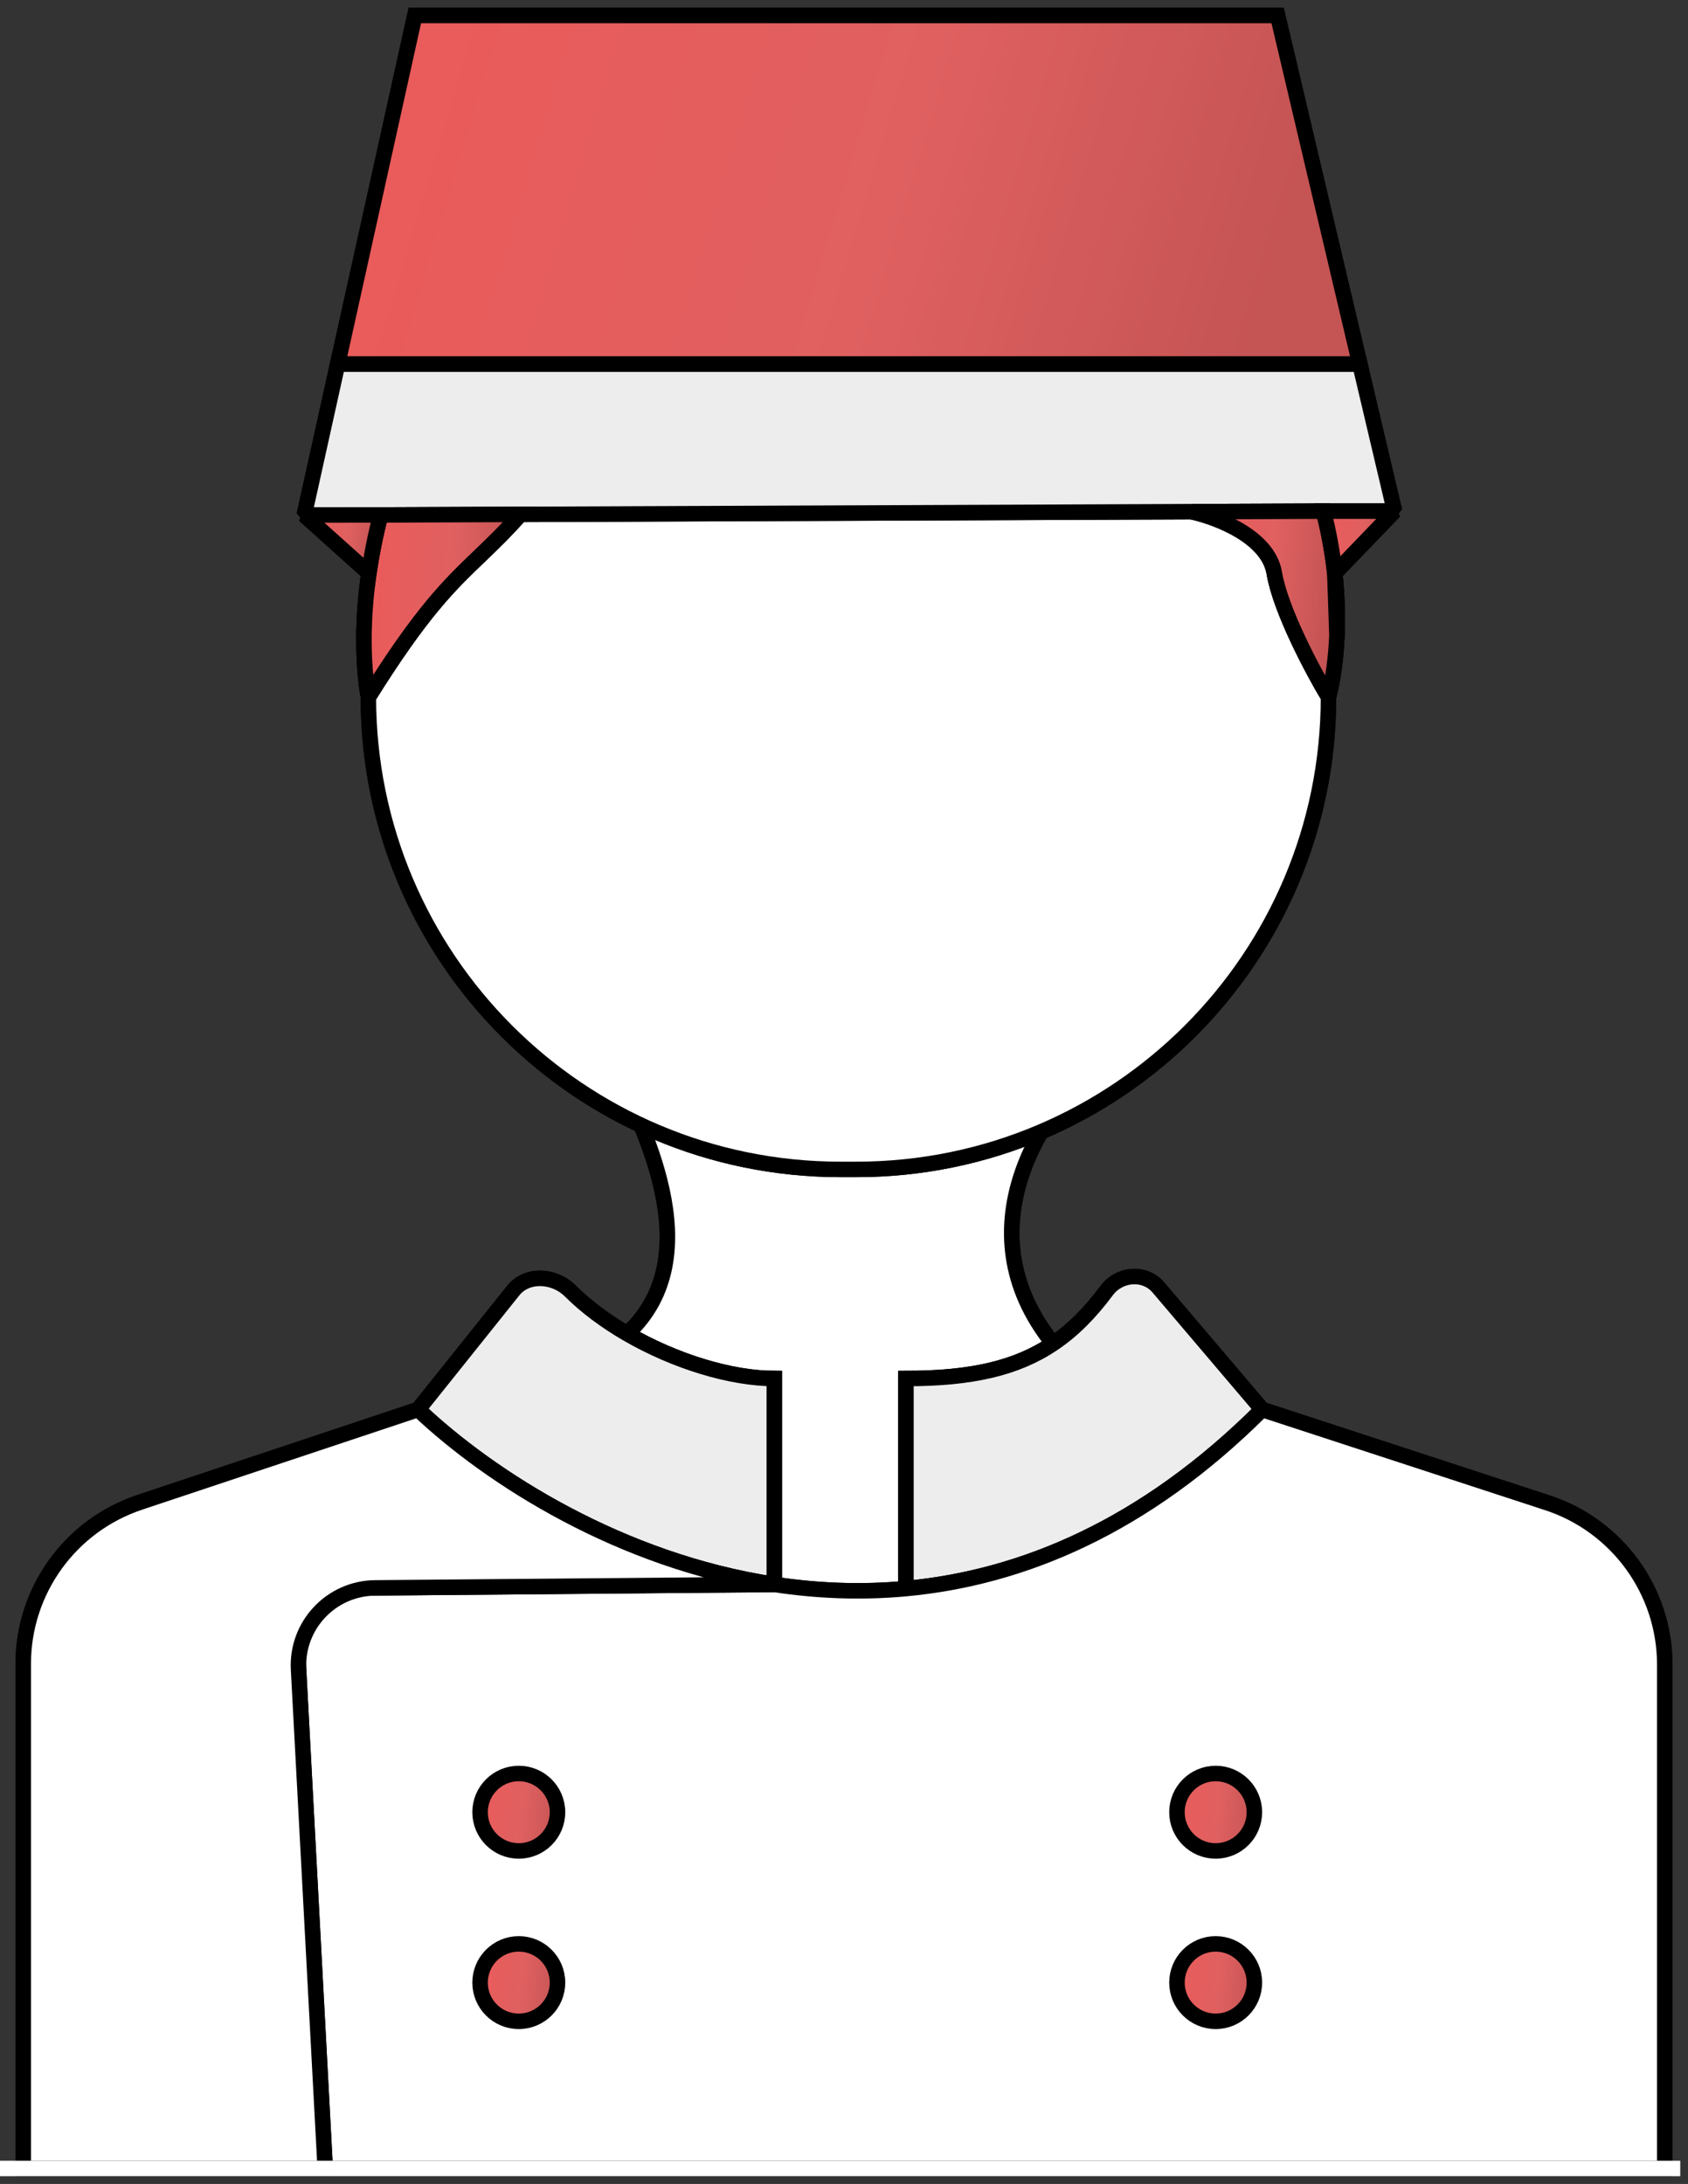 <?xml version="1.0" encoding="UTF-8"?> <svg xmlns="http://www.w3.org/2000/svg" width="109" height="141" viewBox="0 0 109 141" fill="none"><rect x="0" y="0" width="109" height="141" fill="#333333" stroke="none"/> <path d="M27 91L9.021 96.993C4.53 98.49 1.5 102.694 1.5 107.428V140H21M27 91L33.148 83.315C34.034 82.208 35.809 82.332 36.812 83.334C37.852 84.373 39.123 85.31 40.5 86.109M27 91C31.698 95.447 40.105 100.789 50 102.293M81.5 91L74.805 83.124C73.919 82.081 72.277 82.224 71.461 83.322C70.387 84.766 69.27 85.892 68 86.746M81.5 91C73.922 98.578 65.99 101.867 58.5 102.562M81.5 91L99.918 97.021C104.441 98.5 107.5 102.719 107.5 107.477V140H21M58.5 102.562V89C62.69 89 65.615 88.351 68 86.746M58.5 102.562C55.584 102.832 52.735 102.709 50 102.293M50 102.293V89C47.221 89 43.591 87.902 40.5 86.109M50 102.293L22.137 102.535C20.428 102.549 19.076 103.988 19.167 105.695L21 140M40.5 86.109C46 81 41.333 72.406 39.5 68.5H71C67.5 71.466 62 79.269 68 86.746" stroke="black"></path> <path d="M58.5 102.562V89C62.69 89 65.615 88.351 68 86.746C62 79.269 67.5 71.466 71 68.5H39.5C41.333 72.406 46 81 40.5 86.109C43.591 87.902 47.221 89 50 89V102.293C52.735 102.709 55.584 102.832 58.5 102.562Z" fill="white" stroke="black"></path> <path d="M81.5 91L74.805 83.124C73.919 82.081 72.277 82.224 71.461 83.322C70.387 84.766 69.27 85.892 68 86.746C65.615 88.351 62.69 89 58.5 89V102.562C65.99 101.867 73.922 98.578 81.5 91Z" fill="#EDEDED" stroke="black"></path> <path d="M36.812 83.334C35.809 82.332 34.034 82.208 33.148 83.315L27 91C31.698 95.447 40.105 100.789 50 102.293V89C47.221 89 43.591 87.902 40.5 86.109C39.123 85.31 37.852 84.373 36.812 83.334Z" fill="#EDEDED" stroke="black"></path> <path d="M81.5 91C73.922 98.578 65.99 101.867 58.5 102.562C55.584 102.832 52.735 102.709 50 102.293L19 102.562L21 140H64.25H107.5V107.477C107.5 102.719 104.441 98.5 99.918 97.021L81.5 91Z" fill="white" stroke="black"></path> <path d="M9.021 96.993C4.53 98.49 1.5 102.694 1.5 107.428V140H21L19.279 107.783C19.127 104.938 21.38 102.541 24.229 102.517L50 102.293C40.105 100.789 31.698 95.447 27 91L9.021 96.993Z" fill="white" stroke="black"></path> <path d="M54.786 14.499C55.786 15.166 57.187 17.399 54.786 21M54.786 21C52.386 24.599 50.453 26.833 49.786 27.5C49.786 27.239 49.802 26.933 49.819 26.587C49.9 24.942 50.026 22.391 48.786 19.5C48.453 22 47.087 28.399 44.286 30C42.828 30.833 41.37 30.798 39.911 30.763C37.87 30.715 35.828 30.666 33.786 32.999C32.703 34.238 31.811 35.093 30.948 35.92C29.022 37.766 27.239 39.476 23.787 44.999M54.786 21C55.12 21.833 56.286 23.899 58.286 25.5M23.787 44.999V44.999C23.787 61.844 37.442 75.499 54.286 75.499V75.499M23.787 44.999C22.953 40.166 23.686 31.299 29.286 22.5C34.286 15.999 42.286 10.499 54.786 10.5C67.587 11.7 75.786 17.667 78.286 20.5C87.086 29.3 86.953 40.5 85.787 44.999M23.787 44.999C23.787 61.844 37.442 75.499 54.286 75.499M58.286 25.5C58.286 25.5 58.286 24.899 58.286 22.5M58.286 25.5C58.286 23.5 58.286 20.099 58.286 22.5M58.286 25.5V22.5M58.286 22.5C59.953 22.333 63.986 23.099 66.787 27.5C69.587 31.899 74.62 32.999 76.787 32.999C78.453 33.333 81.886 34.599 82.287 36.999C82.686 39.4 84.787 43.333 85.787 44.999M85.787 44.999V44.999C85.787 61.844 72.131 75.499 55.286 75.499V75.499M85.787 44.999C85.787 61.844 72.131 75.499 55.286 75.499M54.286 75.499H54.786H55.286" stroke="black"></path> <path fill-rule="evenodd" clip-rule="evenodd" d="M54.786 21C52.386 24.6 50.453 26.833 49.786 27.5C49.786 27.239 49.801 26.933 49.818 26.587C49.9 24.942 50.025 22.392 48.786 19.5C48.453 22 47.086 28.4 44.286 30C42.828 30.833 41.37 30.799 39.911 30.764C37.87 30.715 35.828 30.667 33.786 33C32.703 34.238 31.811 35.093 30.947 35.921C29.022 37.767 27.238 39.477 23.786 45C23.786 61.845 37.441 75.5 54.286 75.5H54.786H55.286C72.131 75.5 85.786 61.845 85.786 45C84.786 43.333 82.686 39.4 82.286 37C81.886 34.6 78.453 33.333 76.786 33C74.62 33 69.586 31.9 66.786 27.5C63.986 23.1 59.953 22.333 58.286 22.5V25.5C56.286 23.9 55.12 21.833 54.786 21Z" fill="white" stroke="black"></path> <path d="M76.787 32.999C76.84 33.01 76.894 33.022 76.951 33.034M33.787 32.999C33.725 33.071 33.663 33.141 33.602 33.209M86.33 41C86.264 42.608 86.052 43.977 85.787 44.999C84.787 43.333 82.687 39.4 82.287 36.999C81.9 34.675 78.668 33.414 76.951 33.034M86.33 41C86.379 39.79 86.346 38.444 86.19 37.008M86.33 41L86.19 37.008M23.502 41C23.483 42.519 23.592 43.869 23.787 44.999C27.239 39.476 29.023 37.766 30.948 35.92C31.762 35.14 32.601 34.336 33.602 33.209M23.502 41C23.503 40.887 23.505 40.773 23.508 40.658M23.502 41L23.508 40.658M19.645 33.25L24.581 33.246M19.645 33.25L23.822 37M19.645 33.25L21.804 23.5M85.457 32.999C85.817 34.386 86.052 35.732 86.19 37.008M85.457 32.999L76.951 33.034M85.457 32.999H90.05M33.602 33.209L24.581 33.246M33.602 33.209L76.951 33.034M24.581 33.246C24.244 34.545 23.995 35.801 23.822 37M23.508 40.658C23.536 39.521 23.635 38.294 23.822 37M86.19 37.008L90.05 32.999M90.05 32.999L87.808 23.5M21.804 23.5L26.787 1H82.5L87.808 23.5M21.804 23.5H87.808" stroke="black"></path> <path fill-rule="evenodd" clip-rule="evenodd" d="M86.19 37.008L86.33 41C86.379 39.79 86.346 38.444 86.19 37.008ZM23.508 40.658L23.502 41C23.503 40.887 23.505 40.773 23.508 40.658Z" fill="url(#paint0_linear)" stroke="black"></path> <path fill-rule="evenodd" clip-rule="evenodd" d="M19.645 33.25L24.581 33.246L33.602 33.209L76.951 33.034L85.457 32.999H90.05L87.808 23.5H21.804L19.645 33.25Z" fill="#EDEDED"></path> <path d="M19.645 33.25L19.156 33.142L19.645 33.75L19.645 33.25ZM24.581 33.246L24.581 33.746L24.583 33.746L24.581 33.246ZM33.602 33.209L33.604 33.709L33.602 33.209ZM76.951 33.034L76.948 32.534L76.951 33.034ZM85.457 32.999V32.499L85.456 32.499L85.457 32.999ZM90.05 32.999V33.499L90.536 32.885L90.05 32.999ZM87.808 23.5L88.295 23.385L88.204 23H87.808V23.5ZM21.804 23.5V23H21.403L21.316 23.392L21.804 23.5ZM19.645 33.75L24.581 33.746L24.581 32.746L19.644 32.75L19.645 33.75ZM24.583 33.746L33.604 33.709L33.6 32.709L24.579 32.746L24.583 33.746ZM76.948 32.534L33.6 32.709L33.604 33.709L76.953 33.534L76.948 32.534ZM85.456 32.499L76.948 32.534L76.953 33.534L85.46 33.499L85.456 32.499ZM85.457 33.499H90.05V32.499H85.457V33.499ZM90.536 32.885L88.295 23.385L87.322 23.615L89.563 33.114L90.536 32.885ZM21.804 24H87.808V23H21.804V24ZM21.316 23.392L19.156 33.142L20.133 33.358L22.292 23.608L21.316 23.392Z" fill="black"></path> <path fill-rule="evenodd" clip-rule="evenodd" d="M82.499 1H26.787L21.804 23.5H87.808L82.499 1Z" fill="url(#paint1_linear)" stroke="black"></path> <path fill-rule="evenodd" clip-rule="evenodd" d="M82.288 36.999C82.688 39.4 84.788 43.333 85.788 44.999C86.053 43.977 86.265 42.608 86.33 41L86.191 37.008C86.052 35.732 85.817 34.385 85.458 32.999L76.951 33.034C78.669 33.414 81.9 34.675 82.288 36.999Z" fill="url(#paint2_linear)" stroke="black"></path> <path fill-rule="evenodd" clip-rule="evenodd" d="M85.457 32.999C85.816 34.385 86.051 35.732 86.19 37.008L90.049 32.999H85.457Z" fill="url(#paint3_linear)"></path> <path d="M86.19 37.008L85.692 37.062L85.808 38.125L86.55 37.355L86.19 37.008ZM85.457 32.999V32.499H84.811L84.973 33.125L85.457 32.999ZM90.049 32.999L90.409 33.346L90.049 32.499V32.999ZM86.687 36.954C86.546 35.656 86.307 34.285 85.941 32.874L84.973 33.125C85.326 34.486 85.557 35.809 85.692 37.062L86.687 36.954ZM89.689 32.653L85.829 36.661L86.55 37.355L90.409 33.346L89.689 32.653ZM85.457 33.499H90.049V32.499H85.457V33.499Z" fill="black"></path> <path fill-rule="evenodd" clip-rule="evenodd" d="M23.788 45C27.24 39.476 29.023 37.766 30.949 35.92C31.762 35.141 32.602 34.336 33.602 33.209L24.581 33.246C24.244 34.545 23.995 35.802 23.822 37C23.635 38.295 23.536 39.521 23.508 40.658L23.502 41C23.483 42.519 23.593 43.869 23.788 45Z" fill="url(#paint4_linear)" stroke="black"></path> <path fill-rule="evenodd" clip-rule="evenodd" d="M24.581 33.246L19.645 33.25L23.822 37C23.995 35.801 24.244 34.545 24.581 33.246Z" fill="url(#paint5_linear)"></path> <path d="M19.645 33.25L19.644 32.75L19.311 33.622L19.645 33.25ZM24.581 33.246L25.065 33.372L25.227 32.745L24.581 32.746L24.581 33.246ZM23.822 37L23.488 37.372L24.183 37.996L24.317 37.072L23.822 37ZM19.645 33.75L24.581 33.746L24.581 32.746L19.644 32.75L19.645 33.75ZM19.311 33.622L23.488 37.372L24.156 36.628L19.979 32.878L19.311 33.622ZM24.317 37.072C24.487 35.891 24.732 34.652 25.065 33.372L24.097 33.12C23.755 34.437 23.503 35.712 23.327 36.928L24.317 37.072Z" fill="black"></path> <path d="M0 140H108.5" stroke="white"></path> <circle cx="33.5" cy="117" r="2.5" fill="url(#paint6_linear)" stroke="black"></circle> <circle cx="33.5" cy="128" r="2.5" fill="url(#paint7_linear)" stroke="black"></circle> <circle cx="78.5" cy="128" r="2.5" fill="url(#paint8_linear)" stroke="black"></circle> <circle cx="78.5" cy="117" r="2.5" fill="url(#paint9_linear)" stroke="black"></circle> <defs> <linearGradient id="paint0_linear" x1="29.437" y1="37.74" x2="44.829" y2="62.498" gradientUnits="userSpaceOnUse"> <stop stop-color="#EA5B5B"></stop> <stop offset="0.547" stop-color="#E06060"></stop> <stop offset="1" stop-color="#C55454"></stop> </linearGradient> <linearGradient id="paint1_linear" x1="28.037" y1="5.127" x2="81.245" y2="21.074" gradientUnits="userSpaceOnUse"> <stop stop-color="#EA5B5B"></stop> <stop offset="0.547" stop-color="#E06060"></stop> <stop offset="1" stop-color="#C55454"></stop> </linearGradient> <linearGradient id="paint2_linear" x1="77.837" y1="35.201" x2="86.025" y2="35.855" gradientUnits="userSpaceOnUse"> <stop stop-color="#EA5B5B"></stop> <stop offset="0.547" stop-color="#E06060"></stop> <stop offset="1" stop-color="#C55454"></stop> </linearGradient> <linearGradient id="paint3_linear" x1="85.891" y1="33.735" x2="89.871" y2="34.201" gradientUnits="userSpaceOnUse"> <stop stop-color="#EA5B5B"></stop> <stop offset="0.547" stop-color="#E06060"></stop> <stop offset="1" stop-color="#C55454"></stop> </linearGradient> <linearGradient id="paint4_linear" x1="24.454" y1="35.372" x2="33.262" y2="36.143" gradientUnits="userSpaceOnUse"> <stop stop-color="#EA5B5B"></stop> <stop offset="0.547" stop-color="#E06060"></stop> <stop offset="1" stop-color="#C55454"></stop> </linearGradient> <linearGradient id="paint5_linear" x1="20.111" y1="33.935" x2="24.37" y2="34.507" gradientUnits="userSpaceOnUse"> <stop stop-color="#EA5B5B"></stop> <stop offset="0.547" stop-color="#E06060"></stop> <stop offset="1" stop-color="#C55454"></stop> </linearGradient> <linearGradient id="paint6_linear" x1="31.067" y1="115.101" x2="36.283" y2="115.634" gradientUnits="userSpaceOnUse"> <stop stop-color="#EA5B5B"></stop> <stop offset="0.547" stop-color="#E06060"></stop> <stop offset="1" stop-color="#C55454"></stop> </linearGradient> <linearGradient id="paint7_linear" x1="31.067" y1="126.101" x2="36.283" y2="126.634" gradientUnits="userSpaceOnUse"> <stop stop-color="#EA5B5B"></stop> <stop offset="0.547" stop-color="#E06060"></stop> <stop offset="1" stop-color="#C55454"></stop> </linearGradient> <linearGradient id="paint8_linear" x1="76.067" y1="126.101" x2="81.283" y2="126.634" gradientUnits="userSpaceOnUse"> <stop stop-color="#EA5B5B"></stop> <stop offset="0.547" stop-color="#E06060"></stop> <stop offset="1" stop-color="#C55454"></stop> </linearGradient> <linearGradient id="paint9_linear" x1="76.067" y1="115.101" x2="81.283" y2="115.634" gradientUnits="userSpaceOnUse"> <stop stop-color="#EA5B5B"></stop> <stop offset="0.547" stop-color="#E06060"></stop> <stop offset="1" stop-color="#C55454"></stop> </linearGradient> </defs> </svg> 